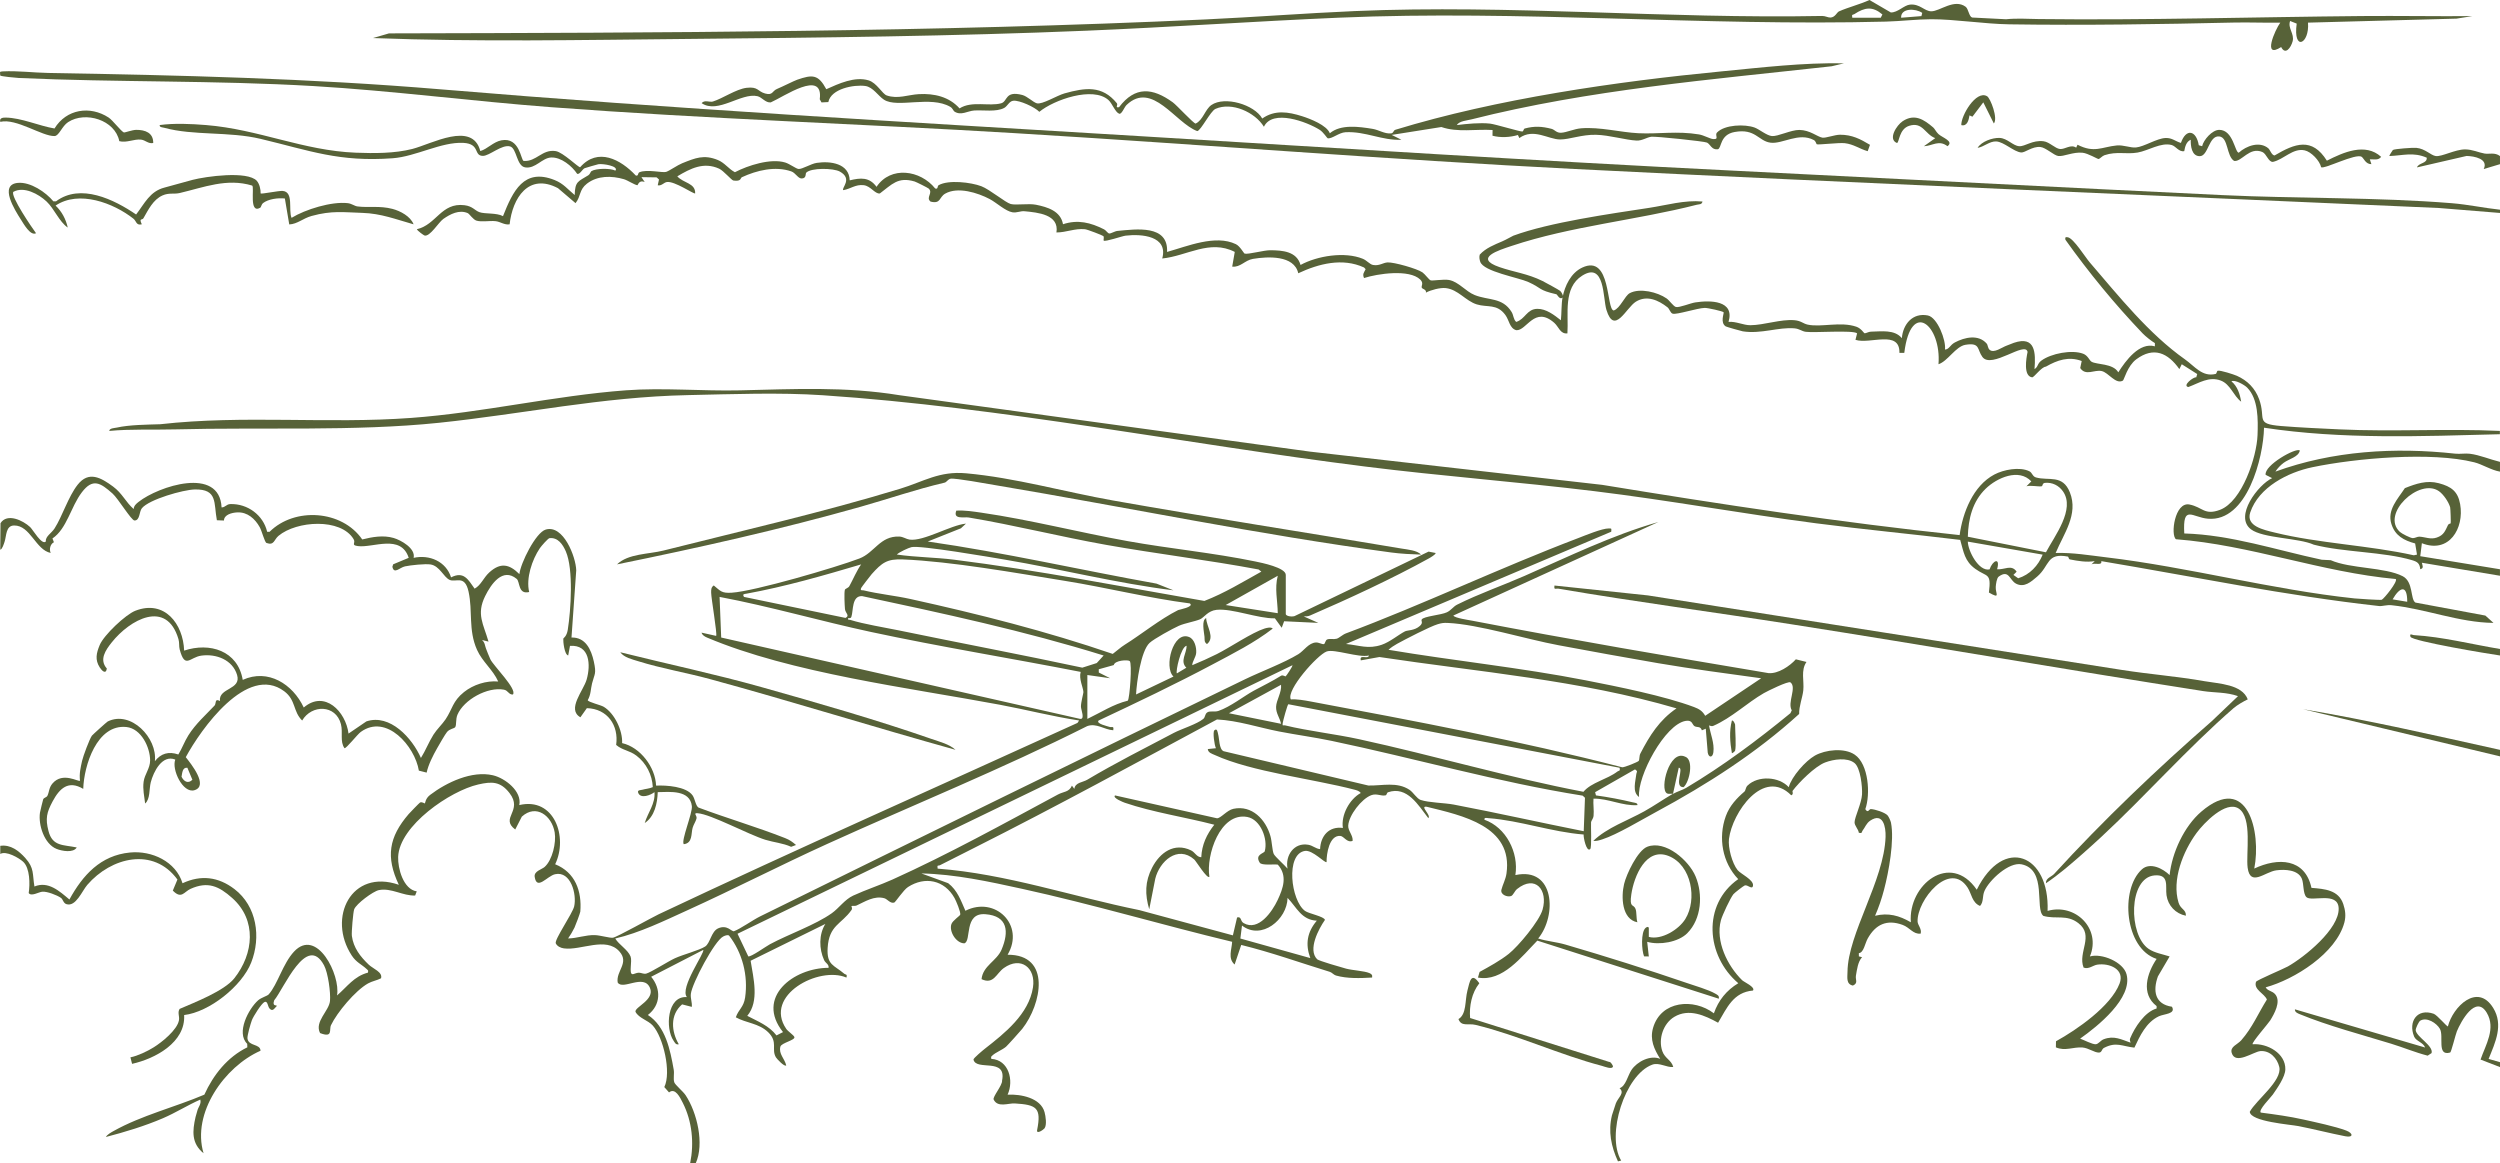 <svg xmlns="http://www.w3.org/2000/svg" fill="none" viewBox="0 0 1440 670" height="670" width="1440">
<path fill="#576238" d="M1440 250.113C1394.81 251.304 1348.88 253.171 1304.08 246.361C1303.74 263.639 1294.29 300.644 1271.84 298.787C1262.64 298.027 1257.18 290.26 1258.14 307.276C1285.07 308.045 1311.1 316.825 1337.3 322.406L1342.5 322.669C1353.77 327.631 1373.77 326.637 1383.96 331.899C1390.22 335.135 1388.28 345.228 1391.27 347.076L1431.57 354.571L1436.25 358.792C1416.4 358.576 1397.38 350.725 1377.53 348.605C1374.7 348.305 1372.25 349.29 1370.31 349.074C1316.63 343.136 1263.01 332.03 1210.34 323.213C1210.89 326.018 1206.88 324.01 1204.71 325.061L1206.57 323.203C1201.72 323.982 1197.07 323.157 1192.23 322.219C1191.47 322.068 1191.55 320.69 1191.12 320.605C1178.68 318.194 1180.76 325.849 1173.38 332.143C1169.84 335.163 1165.97 338.662 1161.24 336.186C1157.37 334.159 1157.27 327.818 1151.28 332.105C1150.08 332.959 1149.66 336.486 1149.55 338.005C1149.28 341.804 1152.61 345.303 1145.61 341.307C1147.06 329.666 1144.65 332.602 1137.84 327.715C1131.54 323.194 1131.1 317.988 1129.08 310.981C1101.43 307.623 1073.66 305.015 1046.07 301.423C1003.49 295.888 960.999 288.112 918.319 282.906C874.401 277.55 830.174 274.239 786.265 268.723C683.271 255.788 577.05 234.551 473.943 227.657C448.889 225.978 421.789 227.038 396.247 227.582C346.345 228.642 301.639 238.435 252.759 243.538C204.591 248.565 150.018 246.023 100.94 247.327C88.174 247.665 75.408 247.046 62.941 248.218C62.998 246.596 65.99 246.577 67.2 246.305C74.573 244.644 84.778 244.607 92.348 244.354C140.412 238.951 188.823 244.26 236.822 240.724C278.245 237.675 319.198 227.892 360.565 224.815C381.886 223.23 404.605 225.35 426.217 224.843C457.237 224.111 487.019 222.564 518.03 227.629L754.532 260.131L922.878 279.276C991.241 290.485 1059.72 300.916 1128.75 308.214C1130.49 295.251 1136.53 279.801 1148.72 273.338C1154.07 270.496 1163.24 268.733 1168.85 271.416C1170.66 272.279 1170.63 274.408 1172.72 275.008C1180.08 277.1 1188.06 273.085 1192.25 283.619C1197.3 296.301 1188.66 307.454 1184.06 318.513C1193.88 318.213 1203.54 319.864 1213.18 321.018C1260.61 326.665 1308.49 339.619 1356.14 344.684C1357.7 344.853 1371.15 345.763 1371.88 345.463C1373.13 344.947 1381.35 334.844 1379.96 333.512C1337.19 329.648 1296.27 313.889 1253.37 310.606C1250.11 308.27 1252.64 288.881 1261.16 290.598C1268.77 292.136 1269.75 297.023 1278.71 293.665C1291.46 288.891 1299.89 263.152 1300.34 250.62C1300.66 241.727 1300.85 229.833 1294.35 223.248C1292.85 221.729 1287.29 218.502 1285.3 219.646C1288.81 222.545 1290.21 227.038 1290.91 231.362C1286.44 228.023 1284.77 221.325 1279.17 219.205C1272.34 216.626 1266.61 220.688 1260.47 222.929C1256.8 222.198 1263.55 216.889 1265.03 217.367L1265.6 215.444L1256.7 209.807L1255.31 212.602C1248.78 203.381 1240.64 199.404 1230.46 206.993C1225.41 210.763 1223.44 218.858 1222.8 219.224C1218.64 221.616 1214.55 214.59 1210.56 213.727C1206.31 212.799 1201.41 216.748 1198.21 212.002L1199.06 207.94C1191.59 205.135 1185.01 207.424 1178.41 211.195C1175.88 211.289 1171.56 217.498 1170.49 217.348C1165.35 216.626 1167.09 206.486 1167.88 202.734C1166.72 196.158 1147.11 212.771 1141.86 205.595C1138.69 201.271 1140.75 197.171 1132.08 198.607C1126.47 199.535 1121.87 208.109 1116.57 209.797C1118.32 187.379 1100.69 172.164 1096.87 203.25H1094.07C1094.36 189.799 1077.08 198.475 1068.75 195.746L1069.69 192.012C1067.52 189.996 1044.95 191.797 1040.11 191.121C1037.74 190.793 1036.58 189.405 1033.67 189.133C1024.57 188.279 1014.4 192.519 1003.83 190.849C1002.83 190.69 994.458 188.279 994.027 188.007C990.641 185.859 993.164 180.372 992.807 179.874C992.367 179.255 983.662 177.314 981.926 177.351C977.715 177.445 965.699 181.394 963.466 180.681C962.069 180.231 961.665 177.951 960.493 177.023C955.174 172.849 948.552 169.866 942.248 173.777C936.676 177.239 929.876 193.344 925.298 178.477C923.235 171.77 924.51 150.468 911.322 158.797C900.234 165.795 903.583 181.028 902.833 192.022C898.724 192.547 897.833 188.232 895.291 185.981C883.819 175.878 879.335 190.69 873.36 190.193C869.486 189.105 869.355 184.508 867.066 181.394C862.207 174.809 856.776 177.229 850.641 175.334C844.15 173.327 839.911 166.733 832.753 165.945C829.555 165.588 824.18 167.014 821.347 168.543C821.713 166.78 819.34 166.461 818.993 165.814C818.383 164.707 820.315 163.225 818.073 161.039C811.742 154.886 793.432 157.643 785.674 160.148C784.671 157.747 785.618 157.146 786.603 155.045L785.674 154.06C773.255 148.366 759.654 151.856 747.797 157.4C745.443 146.856 730.125 147.719 721.692 149.117C717.04 149.895 714.479 154.116 709.751 153.572L711.224 145.102C696.797 137.72 683.674 147.466 669.445 148.892C672.99 135.9 657.569 134.634 648.32 135.741C646.304 135.985 636.502 139.436 635.704 138.574C635.498 138.348 636.07 136.594 635.535 135.994C635.16 135.572 626.315 132.157 624.917 132.026C619.101 131.463 614.177 133.893 608.511 133.902C610.171 123.49 597.78 122.43 590.182 121.68C587.706 121.436 585.792 122.693 583.185 122.29C579.226 121.67 573.908 116.69 570.099 114.673C563.158 111.005 551.714 107.394 544.435 111.53C540.833 113.575 542.024 117.599 536.021 116.127C533.048 113.754 537.644 111.202 534.933 108.623C534.473 108.191 527.71 104.796 526.81 104.533C517.148 101.681 513.706 106.278 506.764 111.455C503.875 111.727 501.53 107.112 497.459 106.662C492.732 106.137 490.068 108.763 485.725 109.532C484.515 108.266 491.334 103.07 483.764 98.839C480.031 96.757 467.124 96.579 464.357 99.486C463.869 100.002 464.638 102.844 461.646 102.798C459.629 102.76 458.212 99.561 455.764 98.717C446.506 95.519 435.897 98.117 427.352 102.066C426.311 102.544 427.192 104.645 422.437 103.989C421.367 103.839 416.808 98.333 414.21 97.151C405.336 93.117 397.748 97.019 390.122 101.569C393.602 105.527 400.665 105.386 400.412 111.399C399.793 112.037 388.508 104.12 384.081 104.852C382.327 105.143 381.004 107.234 378.856 106.718L379.579 103.407L378.247 102.169L369.476 102.038L371.343 104.833C368.022 103.426 367.431 106.718 367.178 106.69C365.536 106.54 361.54 103.848 359.383 103.22C352.301 101.165 344.197 101.053 338.081 105.78C333.475 109.345 334.704 113.022 331.505 117.008L321.393 108.388C304.387 99.439 295.185 114.157 293.544 129.203C290.636 129.728 288.178 127.693 285.505 127.402C282.072 127.027 277.56 127.974 274.539 127.12C272.466 126.539 270.45 123.181 269.361 122.73C264.446 120.657 259.39 123.293 255.357 126.107C252.646 128.002 247.646 136.519 244.523 135.656C244.073 135.534 240.433 132.955 240.114 132.026C251.361 129.465 254.137 116.549 267.514 118.2C272.297 118.791 273.404 121.22 276.153 122.205C279.361 123.359 285.936 122.477 289.726 124.494C295.42 110.161 301.704 96.569 319.499 103.726C324.611 105.78 326.956 108.998 331.027 112.337C331.214 104.308 333.109 104.57 338.897 100.94C339.882 100.321 340.144 98.895 340.688 98.558C343.305 96.954 351.476 96.804 354.468 98.276C356.569 95.706 347.348 94.158 344.694 94.581C344.215 94.656 337.096 96.71 336.721 96.897C335.342 97.582 334.019 100.546 332.462 100.152C329.47 95.641 323.232 90.463 317.454 90.716C312.163 90.95 308.383 97.376 302.483 96.41C297.446 95.594 297.718 85.407 293.797 84.337C289.05 83.043 281.912 89.834 278.132 89.787C272.616 89.731 276.753 82.79 266.838 82.293C254.109 81.664 239.579 90.172 226.166 91.157C195.23 93.417 178.618 86.795 150.102 79.985C131.886 75.632 111.418 78.231 94.6 73.606C93.633 73.344 91.757 73.372 91.982 72.031C100.35 70.886 110.142 71.336 118.688 72.031C149.051 74.488 174.622 86.767 204.873 87.949C215.425 88.361 227.254 88.408 237.469 85.801C248.528 82.987 272.176 69.535 276.65 87.011C280.711 85.847 284.163 81.711 288.797 80.829C299.425 78.812 299.978 92.273 301.62 92.686C308.974 93.286 312.238 85.772 320.127 87.039C324.282 87.705 333.165 96.503 334.16 96.325C344.29 84.75 357.516 91.813 366.174 101.062C367.816 101.681 367.281 99.674 368.275 99.233C372.647 97.32 381.717 99.702 383.734 98.999C385.751 98.295 390.225 95.124 392.889 94.055C400.449 91.016 405.43 88.859 413.488 92.17C417.474 93.802 419.679 97.32 423.309 99.195C430.822 95.265 443.927 91.063 452.284 93.605C454.892 94.402 458.531 97.198 459.948 97.329C462.04 97.535 467.096 94.308 470.454 93.811C478.399 92.639 489.148 94.13 489.43 103.886C495.724 102.366 500.705 101.916 504.888 107.61C513.021 95.425 530.158 97.92 538.657 108.548C540.495 109.223 539.801 107.159 540.655 106.672C546.283 103.435 559.321 105.011 565.25 107.262C570.08 109.101 579.179 116.727 582.19 117.515C585.201 118.303 592.508 117.084 596.701 117.928C603.389 119.278 610.94 121.548 612.291 129.156C620.865 126.332 628.191 128.199 635.995 132.129C637.064 132.664 638.04 134.399 638.931 134.493C639.878 134.596 642.083 133.152 643.715 133.002C654.399 132.007 673.028 129.278 672.231 145.111C683.871 141.866 700.08 134.962 711.852 140.637C714.348 141.838 716.392 145.974 716.955 146.096C719.244 146.584 727.968 144.108 731.71 144.136C738.727 144.192 746.887 144.764 749.11 152.616C758.763 147.335 774.606 144.802 784.99 149.061C787.307 150.008 788.976 152.269 790.843 152.616C794.473 153.291 796.612 151.293 799.247 151.152C802.896 150.955 816.226 154.726 819.34 156.893C820.841 157.944 823.045 161.105 824.039 161.471C825.109 161.864 831.543 160.692 834.648 161.274C840.192 162.305 844.197 167.849 849.413 169.941C857.395 173.139 865.406 171.188 870.649 179.64C871.888 181.628 871.644 183.861 873.323 185.427C878.547 183.842 879.41 178.008 885.461 177.895C890.563 177.801 895.31 181.497 899.071 184.48C899.503 180.625 899.315 174.978 900.019 171.357C898.433 172.98 896.895 169.603 896.548 169.519C885.826 167.07 888.35 166.048 880.339 162.446C874.43 159.791 854.534 156.461 852.621 150.786C852.17 149.436 851.936 148.076 852.33 146.678C855.829 142.86 860.669 141.003 865.321 139.005C867.507 138.067 871.212 135.928 871.672 135.759C892.721 128.03 927.456 123.171 950.062 119.701C960.202 118.143 970.239 115.142 980.641 116.07C980.275 117.956 978.662 117.599 977.358 117.937C942.558 126.848 904.896 130.244 870.762 141.631C863.192 144.155 848.606 148.629 863.642 153.835C872.244 156.809 879.758 157.559 888.453 161.836C889.897 162.549 898.096 167.033 898.659 167.558C899.568 168.421 900.741 170.616 900.019 171.357C901.323 164.66 904.812 157.193 911.369 154.126C928.216 146.228 925.036 178.514 929.538 178.833C933.225 177.586 935.87 170.391 938.731 168.853C944.537 165.748 954.743 168.271 959.949 171.892C961.609 173.046 963.916 176.498 965.352 176.835C967.275 177.295 973.616 174.631 976.467 174.19C985.097 172.858 999.355 172.952 995.631 185.409C999.871 185.005 1004.16 187.35 1008.25 187.322C1016.1 187.266 1025.81 183.739 1033.65 184.443C1037.45 184.78 1038.56 186.412 1041.27 186.994C1049.04 188.664 1060.14 185.052 1069.27 188.195C1072.06 189.151 1073.67 191.984 1073.98 191.984C1074.91 192.003 1076.32 191.056 1077.65 191.037C1083.64 190.943 1091.24 189.658 1095.46 194.789C1096.13 186.703 1101.68 179.978 1110.43 181.704C1115.93 182.792 1121.02 195.99 1120.3 201.355C1122.77 201.205 1123.13 198.775 1126.02 197.237C1131.62 194.264 1139.59 192.416 1144.35 197.931C1145.04 198.719 1144.92 200.473 1145.99 201.458C1148.44 203.709 1153.24 199.976 1155.84 199.076C1157.65 198.447 1158.81 197.856 1160.01 197.453C1172.36 193.269 1172.63 203.184 1171.87 212.602C1174.08 211.289 1173.37 209.525 1175.85 207.696C1181.45 203.578 1193.43 201.28 1199.92 203.756C1202.67 204.807 1203.46 207.602 1204.71 208.343C1207.72 210.144 1217.06 209.197 1220.14 214.459C1224.42 207.734 1232.26 196.965 1241.21 199.479V197.622C1239.33 196.543 1235.78 193.729 1234.15 192.022C1218.05 175.156 1203.16 157.024 1189.67 138.086C1189.43 136.697 1189.67 136.425 1191.08 136.679C1194.4 137.279 1201.08 148.123 1203.74 151.199C1220.56 170.738 1237.7 192.275 1258.54 206.993C1264.19 210.979 1268.47 217.273 1276.19 215.388C1276.9 215.21 1276.79 213.69 1277.46 213.53C1278.9 213.183 1286.62 215.65 1288.43 216.457C1294.54 219.177 1298.95 223.652 1301.24 229.899C1305.41 241.277 1298.67 244.138 1313.86 245.386C1324.62 246.267 1336.72 246.802 1347.57 247.318C1378.4 248.781 1409.07 246.774 1439.93 248.209V250.085L1440 250.113ZM1170.03 277.269C1162.83 269.568 1150.22 275.224 1143.76 281.49C1136.17 288.853 1133.72 298.881 1133.47 309.152L1178.47 318.119C1183.36 308.805 1195.54 293.318 1188.24 282.981C1185.88 279.642 1182.14 277.747 1177.96 278.122C1176.23 278.282 1176.74 279.951 1175.96 280.102C1174.19 280.43 1169.5 279.389 1167.23 280.102L1170.04 277.278L1170.03 277.269ZM1176.58 319.47L1133.46 311.966C1133.55 317.285 1139.74 329.31 1145.99 327.969C1147.73 322.763 1152.32 320.699 1150.34 327.884C1154.58 328.306 1158.63 324.873 1161.58 329.301L1159.72 331.158L1162.47 333.09C1169.15 331.027 1174.04 325.792 1176.58 319.461V319.47ZM1386.56 346.626C1386.62 336.542 1382.28 338.015 1378.14 345.228L1386.56 346.626Z"></path>
<path fill="#576238" d="M1440 120.789V122.665L1404.89 119.814C1238.75 112.422 1073.09 105.706 907.089 97.348C799.779 91.945 692.151 83.203 584.645 76.703C495.712 71.328 406.591 68.467 317.451 61.741C271.751 58.289 226.201 52.277 180.566 49.575C123.957 46.236 67.319 47.483 10.869 44.922C9.659 44.866 0.232 44.013 0.12 43.469C0.138 41.621 -0.631 41.227 1.508 41.123C10.316 40.673 19.096 41.865 27.744 42.015C103.123 43.309 178.334 45.129 253.684 51.442C387.746 62.679 522.267 70.305 656.779 78.428C770.616 85.304 884.792 92.649 998.996 98.324C1092.75 102.976 1186.33 107.91 1280.21 112.385C1323.79 114.458 1368.95 113.529 1412.32 117.047C1421.54 117.797 1430.78 119.804 1439.98 120.789H1440Z"></path>
<path fill="#576238" d="M1439.99 331.635L1394.99 324.14C1395.31 325.735 1396.34 327.301 1394.07 327.883C1393.72 324.487 1392.46 323.596 1389.42 322.686C1372.86 317.734 1350.01 318.203 1332.74 313.738C1324.05 309.789 1303.55 310.126 1296.59 304.911C1286.65 297.463 1300.76 279.106 1308.75 275.401L1305.01 273.525C1304.04 267.972 1322.62 257.597 1324.69 259.483C1324.05 263.207 1318.53 264.267 1315.39 266.584C1313.67 267.859 1311.76 269.82 1310.63 271.649C1343.6 259.633 1379.47 257.504 1414.17 261.303C1416.95 261.612 1419.93 261.021 1422.64 261.359C1428.3 262.062 1434.39 264.689 1439.99 266.039V271.658C1434.91 270.814 1429.91 267.475 1425.21 266.293C1400.59 260.074 1357.03 263.891 1331.98 269.107C1317.85 272.052 1301.06 280.569 1296.15 295.137C1293.48 303.063 1303.92 305.202 1310.21 306.749C1335.7 313.025 1364.54 314.085 1390.37 319.854L1392.19 319.45L1391.12 313.025C1384.64 311.289 1379.59 308.597 1377.45 301.844C1374.87 293.683 1381.14 287.398 1385.2 281.17C1391.7 278.571 1397.85 276.498 1404.74 278.328C1411.97 280.25 1415.73 283.036 1417.04 290.381C1419.52 304.376 1410.64 319.094 1395 312.884L1394.07 320.369L1439.98 327.892V331.644L1439.99 331.635ZM1411.59 301.45C1411.76 301.028 1411.47 292.848 1411.29 292.201C1410.43 289.152 1407.44 284.744 1404.83 282.924C1393.58 275.035 1371.19 296.047 1382.31 306.365C1383.4 307.369 1388.39 309.939 1389.79 309.967C1391.01 309.995 1392.43 309.038 1393.63 309.113C1397.1 309.338 1399.94 310.839 1403.49 309.667C1407.82 308.241 1408.5 305.502 1410.07 302.36C1410.41 301.665 1411.53 301.6 1411.6 301.45H1411.59Z"></path>
<path fill="#576238" d="M1439.99 614.645L1428.79 610.311C1431.73 601.832 1437.75 592.395 1432.38 583.362C1425.97 572.584 1417.39 588.615 1415.16 594.037C1414.35 596.025 1411.92 606.081 1411.3 606.259C1403.37 608.539 1407.83 596.841 1405.36 592.564C1403.48 589.319 1397.84 585.623 1394.05 587.921C1393.21 588.427 1391.35 592.32 1391.45 593.408C1391.8 597.235 1401.79 602.319 1400.59 606.578L1398.34 608.06C1391.19 606.222 1384.3 603.323 1377.27 601.166C1360.62 596.063 1340.73 590.791 1324.69 584.178C1323.44 583.662 1321.76 583.043 1321.87 581.374L1396.87 603.379C1395.82 600.425 1391.64 599.759 1390.54 597.067C1386.98 588.399 1392.31 580.586 1401.81 583.934C1403.79 584.638 1409.54 591.532 1409.99 591.204C1412.86 579.854 1427.04 565.887 1436.09 580.586C1442.13 590.397 1437.28 600.425 1433.44 609.936L1440 611.822V614.636L1439.99 614.645Z"></path>
<path fill="#576238" d="M1440 431.911V435.663L1326.57 408.498C1364.68 414.886 1402.29 423.572 1440 431.92V431.911Z"></path>
<path fill="#576238" d="M1439.99 89.871V94.561L1430.62 97.366C1433.45 91.513 1425.23 89.928 1420.74 89.834L1392.18 96.428C1393.14 93.67 1398.1 94.28 1397.8 90.828C1389.99 87.433 1384.12 89.618 1376.24 89.871C1376.08 89.749 1378.14 86.513 1378.3 86.391C1379.16 85.744 1389.94 84.975 1391.76 85.153C1397.07 85.669 1400.06 89.477 1403.02 89.89C1406.4 90.359 1414.22 86.063 1419.83 86.054C1424.15 86.054 1427.54 87.826 1431.1 88.445C1433.69 88.896 1437.04 87.62 1439.98 89.881L1439.99 89.871Z"></path>
<path fill="#576238" d="M1439.99 373.81V377.562C1433.93 376.718 1389.19 369.298 1388.43 366.775C1387.74 364.495 1389.47 365.771 1390.32 365.818C1407.16 366.831 1423.44 371.08 1439.99 373.81Z"></path>
<path fill="#576238" d="M963.791 457.209C965.911 455.98 969.119 455.07 971.192 453.832C992.429 441.197 1012.21 426.414 1031.3 410.777L1032.05 409.145C1029.38 404.605 1035.09 396.012 1031.31 393.048C1030.11 392.11 1018.06 398.057 1015.96 399.258C1006.3 404.83 997.428 413.488 986.904 418.075C985.966 418.487 985.29 418.103 984.418 417.849C985.215 422.98 987.598 428.008 986.904 433.317C986.491 436.507 984.249 436.591 983.658 433.524L982.523 419.726L980.281 420.673C979.456 418.065 977.514 419.191 976.013 418.253C974.635 417.39 974.907 414.613 971.042 415.214C959.054 417.071 942.948 447.125 944.093 459.075C939.928 456.149 942.151 449.77 942.536 445.765C942.648 444.62 943.689 444.433 941.757 443.167L918.794 456.289L919.263 458.147C926.12 459.085 933.868 460.529 940.556 462.161C941.494 462.387 943.38 462.433 943.155 463.756C934.553 464.328 926.439 459.891 917.847 460.013C917.584 463.221 918.213 466.767 917.894 469.909C917.725 471.607 916.524 472.724 916.449 473.605C916.262 475.735 916.956 488.173 915.962 489.064C913.738 491.062 911.956 481.982 912.181 480.678C893.702 479.243 875.796 472.658 857.364 471.26C856.351 471.185 854.794 470.688 855.047 472.179C867.466 476.569 874.895 491.015 872.86 504.044C895.588 499.119 896.845 527.438 885.983 540.589C891.104 542.174 896.573 542.578 901.713 544.079C924.404 550.71 949.139 558.486 971.492 566.159C975.873 567.66 984.277 570.146 987.879 572.266C989.164 573.026 990.403 573.401 990.027 575.258L885.504 541.799C876.612 550.86 865.487 565.709 851.295 563.083L852.251 559.828C857.767 556.798 864.127 553.318 869.033 549.425C874.539 545.063 886.62 530.627 888.525 523.939C891.733 512.674 884.407 503.659 873.845 512.064C872.4 513.218 871.593 515.732 870.355 516.135C868.151 516.867 864.127 515.309 864.812 512.486C865.496 509.663 867.26 506.558 867.738 503.134C871.64 475.725 842.102 469.722 821.747 464.685C817.535 464.113 824.561 469.6 822.704 471.241C817.001 463.925 810.575 452.556 799.525 456.336C798.756 456.599 798.766 457.978 798.137 458.109C795.333 458.71 793.1 456.843 789.873 458.025C784.245 460.098 776.901 469.628 776.572 475.603C776.413 478.567 779.471 481.25 779.105 484.355C775.831 485.612 774.161 481.672 772.042 481.494C765.626 480.95 764.04 491.887 764.106 496.54C763.318 497.44 756.067 489.467 751.668 490.124C740.365 491.822 743.516 518.686 751.677 524.68C753.872 526.294 762.736 527.86 763.159 529.868C759.557 535.055 753.141 547.033 758.694 552.549C759.575 553.431 772.867 557.267 775.334 557.933C779.049 558.927 785.793 559.228 788.72 560.475C790.023 561.029 790.614 561.573 790.333 563.064C783.72 563.458 775.916 563.758 769.481 561.891C768.215 561.526 767.211 560.156 765.973 559.781C748.995 554.566 732.232 548.534 714.944 544.285L711.146 555.56C707.103 552.033 709.504 546.883 709.71 542.475C669.329 532.775 629.369 520.872 588.809 511.98C569.711 507.796 550.182 503.528 530.69 503.097L546.148 508.715C551.476 512.786 553.465 518.696 556.072 524.596C573.219 515.938 590.507 532.841 580.376 549.932C605.703 549.782 599.99 578.429 588.809 592.621C587.787 593.925 580.255 602.245 579.467 602.92C577.319 604.749 573.435 606.203 571.606 607.967C570.837 608.717 570.743 608.595 570.996 609.918C581.024 610.443 584.129 622.356 580.376 630.526C587.937 630.151 599.428 632.337 601.669 640.619C602.298 642.927 603.077 647.964 601.641 649.924C601.116 650.637 596.829 653.705 597.392 650.844C599.944 637.974 596.979 636.361 584.541 635.582C580.761 635.348 574.692 638.171 572.347 633.34C571.615 631.821 577.459 625.133 577.197 622.422C579.926 608.849 562.263 617.141 560.725 610.312C560.566 609.608 566.269 604.853 567.394 603.98C578.594 595.229 592.627 584.16 595 568.711C596.717 557.52 588.031 550.56 578.182 557.605C573.829 560.719 572.319 567.304 565.368 563.993C566.156 556.235 574.12 553.562 576.915 546.958C581.23 536.743 580.63 527.56 567.582 526.584C554.947 525.637 559.787 542.09 555.444 543.366C550.66 543.3 546.495 536.377 548.043 532.203C548.765 530.271 552.921 527.466 553.09 526.875C553.502 525.449 550.698 518.874 549.797 517.261C543.991 506.886 532.8 504.616 523.017 510.92C520.353 512.636 515.775 519.681 515.072 519.887C512.783 520.572 511.16 517.88 509.369 517.383C503.553 515.779 498.262 519.315 493.357 521.585C492.456 521.998 490.89 521.622 490.411 521.904C490.308 521.96 491.19 523.151 490.449 524.193C484.596 532.456 477.542 532.832 476.726 545.955C476.097 556.038 480.431 555.822 486.368 560.935C487.034 561.507 488.141 560.897 487.55 563.083C471.707 556.273 439.721 573.317 452.862 592.612C453.847 594.065 457.112 596.167 457.553 597.302C458.256 599.121 450.114 600.65 449.504 602.855C448.379 607.029 451.934 609.702 452.872 613.679C451.877 614.702 447.422 609.862 446.925 609.017C444.139 604.28 448.294 600.219 442.469 594.563C437.104 589.347 429.759 589.31 423.831 585.97C425.416 581.308 428.352 580.277 429.187 574.555C431.025 561.948 427.611 548.75 419.91 538.863C418.944 538.31 417.471 538.976 416.552 539.426C411.58 541.902 398.598 566.478 397.932 572.444C397.632 575.155 398.739 577.294 398.486 579.958L392.895 578.522C385.813 584.573 386.695 594.197 390.991 601.504C389.18 601.889 388.777 600.613 387.942 599.403C383.158 592.461 384.162 573.476 395.672 574.33C391.244 569.152 406.299 548.431 405.042 547.165L375.073 562.614C380.898 569.677 380.626 578.888 373.178 584.629C383.412 591.261 386.038 604.712 388.064 616.146C388.477 618.482 387.727 621.146 388.364 623.35C388.796 624.842 393.401 628.556 394.921 630.854C401.506 640.788 405.783 658.854 400.765 669.979L397.548 669.923C399.874 658.376 398.673 645.891 393.308 635.273C391.704 632.102 388.946 626.324 385.363 629.232L382.642 626.155C386.798 617.666 382.08 597.499 376.001 590.726C373.197 587.603 368.047 586.552 366.04 582.819C365.364 580.089 377.352 575.924 374.36 568.983C370.777 560.672 358.704 570.606 355.787 565.916C354.708 559.274 362.625 554.678 356.8 548.065C349.052 539.276 334.569 547.624 324.832 546.273C323.013 546.02 320.977 545.129 320.133 543.384C319.167 541.386 329.776 526.2 330.723 522.082C332.318 515.141 328.781 501.549 319.739 503.547C315.18 504.55 309.196 513.18 307.976 505.048C307.488 501.811 312.075 500.78 313.651 499.401C318.191 495.433 320.48 485.274 319.495 479.44C317.872 469.891 308.83 462.912 300.575 470.378L296.776 477.789C287.781 471.063 301.504 467.133 293.446 456.758C288.203 450.005 283.25 450.08 275.474 451.853C259.349 455.52 230.008 475.538 229.333 493.604C229.089 500.104 232.288 512.252 240.045 513.433L239.126 515.807C232.147 516.144 225.365 511.257 218.227 512.702C214.897 513.377 205.207 520.581 204.006 523.77C203.415 525.337 202.402 537.006 202.674 539.098C203.575 545.936 207.58 551.048 212.364 555.616C214.859 557.999 220.6 559.959 219.465 563.505C217.12 564.724 214.334 565.137 211.998 566.45C204.569 570.643 194.185 583.147 190.668 590.473C189.42 593.071 192.009 598.014 184.346 595.041C181.016 588.494 189.533 582.34 190.077 576.543C190.518 571.788 188.97 560.372 186.644 556.019C176.635 537.344 163.456 569.602 157.959 576.14C156.524 580.089 159.741 578.673 159.422 579.47C158.006 580.802 157.115 582.969 155.22 580.868C154.207 579.751 154.226 576.374 152.415 577.134C150.605 577.894 145.887 585.511 145.09 587.621C144.377 589.507 142.322 596.542 142.538 598.165C143.157 602.798 149.92 601.072 150.061 605.228C129.34 614.327 110.317 641.173 117.249 664.276C110.186 658.545 110.805 651.463 112.634 643.405C112.719 643.03 113.31 641.238 113.694 639.672C114.182 637.664 116.077 635.92 115.383 633.359C108.057 636.576 101.19 640.966 93.817 644.118C83.377 648.592 71.999 652.044 61.024 654.896C61.578 653.564 64.232 652.138 65.508 651.425C81.454 642.495 100.881 637.674 117.709 630.517C122.887 619.12 130.972 608.867 142.463 603.258L142.397 601.241C135.841 594.872 143.214 581.046 148.663 576.196C150.53 574.545 153.916 573.739 154.807 572.726C159.929 566.91 162.949 555.006 169.347 548.14C182.507 534.004 196.258 561.732 194.129 573.373C200.029 568.336 203.894 562.351 211.923 560.241C212.186 558.946 212.12 559.049 211.323 558.299C208.237 555.391 205.245 554.415 202.609 550.382C188.342 528.611 202.393 500.17 229.727 509.644C222.12 493.576 223.958 482.207 235.383 468.915C236.077 468.099 241.518 462.508 241.921 462.274C243.009 461.646 244.613 462.902 244.716 462.79C244.998 462.48 244.97 459.966 247.793 457.828C257.258 450.643 271.834 443.739 283.935 446.562C290.951 448.204 300.772 455.811 299.112 463.719C319.261 458.972 327.328 482.16 319.777 497.815C331.324 502.468 335.226 513.265 334.259 525.102C334.194 525.872 331.492 533.113 330.911 534.295C329.841 536.499 328.594 538.544 327.224 540.552C332.524 540.467 337.299 538.45 342.692 538.629C345.806 538.732 351.2 540.364 353.02 540.129C355.309 539.839 375.091 528.657 379.378 526.631C459.372 488.829 540.182 453.11 620.636 416.396L621.565 414.998C606.181 412.681 591.089 408.76 575.808 405.909C523.777 396.191 455.658 387.711 407.303 367.262C405.98 366.709 404.498 365.874 404.086 364.401L412.509 366.268C413.212 365.236 409.657 344.637 409.629 341.429C409.61 339.769 409.554 338.277 411.13 337.218C415.098 340.491 415.633 341.758 421.458 341.401C434.543 340.594 481.416 326.871 494.979 321.712C503.778 318.363 506.845 308.646 517.961 309.058C520.278 309.143 521.976 310.531 523.861 310.803C531.947 311.975 547.583 302.445 556.41 301.601L553.484 304.302L534.395 311.91C578.622 318.26 622.221 328.288 666.149 336.167L675.932 340.032C643.261 335.998 611.256 327.809 578.801 322.35C570.452 320.943 529.742 313.927 524.996 315.155C523.204 315.615 518.008 317.96 516.573 319.414C527.538 321.009 538.738 321.009 549.694 322.397C598.021 328.494 645.859 337.837 693.717 346.138C705.349 341.654 715.807 335.21 726.529 329.263L724.972 328.025C695.79 322.556 666.252 319.02 637.089 313.833C610.684 309.133 584.401 302.502 557.986 298.083C555.294 297.633 548.765 299.378 550.848 294.116C555.791 293.844 560.659 294.632 565.509 295.335C593.227 299.359 621.677 306.676 649.461 311.675C673.822 316.065 698.801 318.392 723.04 323.401C726.67 324.151 740.609 326.956 740.609 331.139V353.633C740.609 355.087 744.961 355.537 746.246 354.59L822.863 317.726L826.85 318.504C827.385 319.161 823.689 321.281 822.995 321.665C802.33 333.109 776.394 345.116 754.613 354.524C753.422 355.04 752.193 355.096 750.927 355.049L759.35 358.783L739.661 357.845L738.273 361.597L734.343 356.156C724.578 356.381 709.795 350.322 700.752 351.26C695.724 351.785 693.511 355.762 691.222 356.719C688.023 358.051 682.527 358.914 679.009 360.471C675.491 362.028 664.686 367.956 662.143 370.32C657.153 374.954 654.714 393.086 654.367 400.018L675.923 389.7C670.192 384.419 675.726 362.994 685.031 366.971C688.089 368.275 689.233 372.956 689.008 376.014C688.83 378.537 686.851 380.77 686.71 383.162C691.485 381.201 696.306 379.053 700.912 376.746C708.482 372.956 721.173 364.307 728.386 362.037C729.606 361.653 732.138 361.006 733.095 362.066C722.693 370.151 710.142 376.474 698.435 382.702C676.945 394.136 654.799 404.68 632.802 415.026C631.076 416.836 638.102 418.328 639.021 418.675C640.372 419.191 641.742 417.774 641.226 420.626C636.067 420.335 631.527 416.292 626.199 418.262C577.253 442.866 526.375 463.447 476.557 486.072C449.448 498.388 422.902 512.073 395.822 524.371C382.596 530.383 368.422 537.315 354.38 540.58C356.5 544.182 361.697 547.043 363.216 550.964C364.267 553.665 362.119 560.785 364.267 561.141C364.951 561.254 366.64 560.25 367.981 560.269C369.426 560.278 370.72 561.188 372.23 560.794C374.941 560.09 384.837 553.74 388.74 551.958C393.43 549.81 402.678 547.418 406.13 545.223C409.104 543.328 409.648 536.481 413.681 534.717C419 532.391 421.467 536.856 422.799 536.368C426.326 535.092 433.661 529.896 437.77 527.87C531.243 481.85 624.398 436.075 717.271 391.2C726.585 386.698 739.38 381.942 747.869 376.792C751.021 374.879 753.778 370.236 758.018 370.067C759.641 370.001 761.442 371.174 762.493 371.024C763.374 370.902 763.262 368.697 764.603 368.266C766.095 367.778 768.121 368.378 769.903 367.909C771.385 367.515 773.299 365.555 775.268 364.823C819.074 348.483 863.995 327.059 908.851 310.024C913.119 308.402 922.687 304.368 926.655 304.378C928.512 304.378 928.165 304.471 928.071 306.272L775.278 370.939C783.063 371.671 787.988 374.072 795.867 371.389C800.67 369.748 805.576 365.546 809.262 363.67C810.697 362.938 814.787 363.294 817.854 360.527C819.956 358.642 818.417 357.713 818.896 356.85C819.937 354.965 830.095 354.271 833.397 352.685C835.93 351.475 837.056 349.402 839.297 348.277C852.083 341.898 865.271 337.368 878.066 331.749C903.439 320.596 928.512 308.308 955.227 300.663L837.131 354.543C837.731 355.959 846.182 357.169 848.18 357.554C904.846 368.482 961.737 378.134 1018.68 387.72C1024.19 388.18 1030.84 383.724 1034.41 379.766L1040.54 381.286C1037.14 386.126 1039.27 392.232 1038.69 397.692C1038.26 401.753 1036.2 406.762 1036.31 411.246C1011.68 433.674 983.292 451.853 953.989 467.649C945.594 472.179 931.392 480.753 922.94 483.464C921.233 484.008 919.573 484.571 917.734 484.346C925.717 476.663 937.527 472.658 947.104 467.321C952.685 464.206 958.154 460.379 963.669 457.171C962.544 457.077 961.127 457.537 960.123 456.955C955.855 454.498 961.493 431.732 970.517 435.794C975.807 437.417 973.265 450.333 969.738 453.419C963.857 453.541 970.207 442.191 966.952 442.2L963.669 457.171L963.791 457.209ZM685.378 347.573C661.252 344.459 637.549 338.465 613.517 334.6C585.085 330.023 548.006 323.363 519.968 322.228C510.982 321.862 508.018 324.104 502.108 330.689C501.349 331.533 496.236 338.212 496.03 338.681C495.28 340.416 496.752 339.881 497.437 340.05C506.001 342.142 515.681 343.099 524.358 345.012C563.633 353.68 602.936 363.623 640.935 376.652C643.289 374.926 645.325 372.947 647.867 371.361C657.35 365.442 668.1 356.681 678.615 351.4C679.093 351.156 688.033 349.581 685.369 347.573H685.378ZM496.03 325.089C474.202 331.552 452.393 337.855 429.956 341.964C428.643 342.208 427.47 342.067 428.54 343.821L487.006 355.922C489.717 354.599 486.903 353.136 486.697 350.8C486.49 348.464 486.171 341.589 486.631 339.797C486.847 338.962 488.563 338.831 489.258 337.565C491.509 333.447 493.319 328.982 496.021 325.08L496.03 325.089ZM735.994 331.646L706.005 348.502L735.994 353.201C735.909 345.772 734.08 339.094 735.994 331.646ZM635.701 377.571C590.057 363.369 543.212 353.333 496.527 343.352C490.514 343.193 491.621 351.616 490.383 355.349C490.102 356.194 489.22 356.109 488.535 356.015C488.282 357.357 488.892 356.785 489.792 357.066C497.803 359.561 509.04 361.306 517.548 363.069C552.799 370.367 588.2 377.027 623.422 384.569L631.724 381.923L635.691 377.571H635.701ZM622.484 387.017C582.271 379.147 541.702 372.609 501.621 363.998C472.458 357.732 443.782 349.346 414.479 343.821L415.407 367.215L622.137 414.079C625.111 414.454 622.662 408.863 622.625 407.034C622.578 404.68 624.088 399.192 624.051 398.648C623.882 395.853 621.321 391.032 622.475 387.017H622.484ZM1014.42 390.685C994.736 387.964 974.785 385.357 955.133 382.008C936.11 378.762 916.928 375.217 897.952 371.699C878.976 368.181 851.52 359.599 833.932 358.811C831.521 358.698 830.405 358.867 828.135 359.542C823.623 360.893 809.497 368.21 804.741 370.827C802.987 371.793 801.261 372.937 799.76 374.279C837.393 380.61 875.889 384.531 913.373 391.866C931.589 395.431 958.829 400.89 975.798 407.269C978.724 408.366 980.638 409.557 982.195 412.306L1014.43 390.685H1014.42ZM677.893 387.861L683.333 384.606C679.497 380.854 683.53 376.305 683.502 371.943C680.135 372.524 677.049 386.961 677.893 387.87V387.861ZM788.494 377.571C782.594 378.987 768.59 373.669 764.181 375.245C758.825 377.158 740.618 397.645 743.516 402.869C746.818 402.579 751.49 403.404 754.97 404.061C815.087 415.317 875.195 426.629 934.412 441.966C935.707 442.041 943.483 438.889 943.905 438.27C944.44 437.492 944.13 435.437 944.834 434.068C950.237 423.609 955.818 414.745 965.667 408.019C910.08 391.698 851.698 387.064 794.535 378.443L783.823 380.376C782.838 376.558 788.072 380.066 788.504 377.58L788.494 377.571ZM649.602 403.592C650.718 402.41 652.21 382.017 650.709 380.77C649.658 379.907 642.154 380.291 641.516 383.087L632.887 385.497L632.905 387.373L639.443 390.666L626.321 388.808V414.097C634.087 410.392 641.216 405.655 649.602 403.592ZM744.436 383.18L424.816 537.841L431.007 550.87C432.592 551.32 441.1 545.167 443.51 543.872C454.42 538.028 469.531 532.794 479.099 526.031C483.254 523.095 486.509 518.142 491.434 515.863C498.6 512.552 506.995 509.803 514.077 506.605C546.336 492.028 577.675 474.693 609.399 457.621C612.588 455.905 615.834 456.336 617.428 452.528L618.816 454.395C619.304 450.652 623.647 450.68 626.227 449.142C642.389 439.527 659.442 430.935 676.12 422.146C680.425 419.876 689.524 417.09 693.098 414.088C694.308 413.075 693.924 411.424 695.312 410.392C696.841 409.248 699.514 410.27 701.793 409.501C708.725 407.147 716.52 400.909 722.148 397.86C727.692 394.859 732.992 392.317 737.888 389.231C738.92 388.583 740.196 389.756 740.552 389.559C740.881 389.381 744.83 383.556 744.436 383.171V383.18ZM737.879 394.437L707.891 410.824L737.879 416.911C737.213 413.45 734.896 410.946 735.027 407.109C735.159 403.273 738.339 398.77 737.879 394.437ZM932.855 442.219L742.119 405.646C741.556 405.655 738.967 415.429 738.836 416.471C738.564 418.534 739.08 417.549 740.224 417.821C753.647 421.095 768.956 422.755 782.894 425.794C826.015 435.193 868.836 447.819 912.059 456.074C916.618 450.614 925.698 448.973 931.692 444.358C932.48 443.748 933.399 444.358 932.865 442.21L932.855 442.219ZM912.228 478.764L912.941 459.516L911.628 458.297C862.823 450.558 815.275 436.854 766.967 426.733C756.986 424.641 746.762 423.29 736.744 421.339C724.803 419.003 713.19 415.045 700.996 414.407C654.649 439.302 608.47 464.563 561.447 488.229C555.003 491.474 547.743 495.142 541.421 498.359C540.426 498.866 539.638 497.891 540.079 500.329C579.598 503.331 617.635 516.398 656.318 524.239L710.142 538.769L712.562 528.451C715.254 527.757 714.25 530.505 716.333 531.706C724.869 536.631 732.795 525.046 735.881 518.499C739.108 511.651 741.725 504.391 736.022 498.031C733.695 497.647 726.726 498.66 725.61 496.906C722.58 492.131 728.133 491.615 728.499 490.302C730.441 483.351 726.116 471.992 718.434 470.575C702.778 467.686 694.571 492.694 696.616 505.019C695.321 506.502 688.971 496.014 687.864 495.039C678.277 486.653 667.884 496.165 665.427 506.164L661.956 523.752C659.442 515.169 659.451 507.833 663.654 499.701C668.091 491.127 676.336 485.087 686.054 489.824C688.38 490.959 689.28 493.716 691.935 493.763C692.254 486.597 695.058 480.547 699.439 475.04C682.949 470.735 663.879 467.865 647.886 462.387C647.182 462.143 640.56 459.591 642.267 458.165L700.949 471.326C703.135 471.438 706.643 466.683 710.433 465.876C721.145 463.597 729.08 472.076 731.773 481.597C732.654 484.711 732.786 489.87 733.677 491.878C734.343 493.379 740.13 498.491 741.622 500.329C740.158 492.835 745.355 485.124 753.553 486.578C756.311 487.066 757.756 488.848 760.373 489.092C760.654 481.531 765.466 475.791 773.505 476.898C772.332 469.553 777.285 460.304 783.814 456.758C782.876 455.558 781.487 455.201 780.109 454.836C756.705 448.682 720.957 444.611 699.749 434.903C698.163 434.18 695.846 433.589 695.687 431.46L700.386 430.972C699.505 429.35 698.435 421.611 699.458 420.682C701.165 419.125 701.362 421.911 701.596 422.708C702.394 425.391 702.112 431.526 704.786 432.689L788.157 452.462C796.233 452.641 804.685 450.145 811.889 454.948C814.046 456.383 816.1 460.004 818.267 460.754C822.967 462.368 831.971 462.415 837.356 463.437C862.382 468.202 887.268 473.83 912.247 478.783L912.228 478.764ZM758.497 530.318C749.604 529.886 746.959 522.71 741.631 517.186C741.415 529.689 726.566 541.79 715.385 533.113L714.457 540.589L754.735 551.855C751.752 543.806 752.934 536.846 758.487 530.318H758.497ZM475.403 532.184L432.357 553.393C433.933 563.308 437.488 576.75 430.425 585.126C436.485 588.315 442.938 590.764 447.262 596.401L451.015 594.488C435.012 574.442 457.018 557.483 477.279 557.464C477.551 555.391 475.469 554.753 474.69 553.037C471.745 546.574 471.595 538.216 475.412 532.175L475.403 532.184Z"></path>
<path fill="#576238" d="M1087.25 469.684C1087.92 470.416 1088.99 472.826 1089.2 473.821C1091.26 484.073 1087.9 502.261 1085.2 512.505C1083.86 517.617 1082.16 522.645 1080.04 527.485C1087.65 525.618 1093.97 527.353 1100.65 531.237C1098.97 509.569 1123.44 490.311 1138.62 512.477C1154.11 481.259 1180.63 492.084 1179.41 524.68C1195.34 520.103 1210.46 534.914 1203.78 550.916C1210.58 548.918 1223.01 554.106 1224.89 561.197C1228.54 574.939 1208.15 591.223 1198.16 598.249C1200.29 599.018 1205.18 601.588 1207.11 601.485C1208.73 601.391 1209.89 599.328 1211.67 598.633C1217.63 596.326 1221.74 598.699 1227.21 600.575C1227.01 599.684 1226.55 599.056 1226.97 598.071C1229.65 591.692 1235.32 582.884 1242.21 580.886V579.507C1232.98 572.416 1236.66 560.55 1242.21 552.333C1223.81 546.405 1220.99 512.261 1233.73 500.742C1238.44 496.483 1245.79 500.226 1249.7 504.053C1251.04 491.193 1258.04 475.969 1267.97 467.48C1294.61 444.723 1302.61 479.261 1298.46 500.292C1312.07 493.847 1327.69 494.298 1331.4 511.407C1339.05 512.036 1346.97 512.608 1349.72 520.731C1350.92 524.286 1351.33 527.672 1350.37 531.312C1345.7 549.05 1321.68 564.152 1305.02 568.711C1306.29 570.999 1308.88 570.596 1310.67 572.894C1313.9 577.05 1310.01 583.907 1307.66 587.743C1306.61 589.46 1296.67 600.772 1297.52 601.494C1305.9 600.828 1316.65 606.719 1316.35 616.034C1316.21 620.442 1311.7 626.746 1309.15 630.46C1307.95 632.214 1300.68 639.353 1302.2 640.844C1310.37 641.904 1318.76 643.058 1326.79 644.85C1333.63 646.378 1345.17 648.836 1351.39 651.181C1355.54 652.748 1355.61 655.412 1350.91 654.492C1341.91 652.738 1332.95 650.412 1323.94 648.639C1319.23 647.71 1296.3 646.069 1295.87 640.394C1299.47 633.687 1314.71 622.468 1312.86 614.552C1311.71 609.618 1307.52 604.974 1301.96 605.434C1298.01 605.762 1287.55 613.604 1285.46 606.466C1284.4 602.845 1288.73 601.738 1290.98 599.177C1297.46 591.786 1300.69 583.738 1305.73 575.736C1304.33 572.228 1297.94 570.043 1299.46 565.54C1299.78 564.574 1315.27 558.111 1317.82 556.667C1327.33 551.31 1347.45 535.101 1347.07 523.198C1346.75 513.199 1331.27 519.68 1328.44 516.698C1326.46 514.615 1327.05 509.015 1325.86 506.145C1323.68 500.92 1316.04 500.667 1311.18 501.305C1304.63 502.158 1296.17 511.004 1294.65 499.86C1293.56 491.803 1297.53 470.904 1289.45 465.707C1282.04 460.942 1269.39 474.112 1265.25 479.749C1257.38 490.442 1250.87 506.867 1254.85 519.934C1256.04 523.845 1259.23 523.789 1259.07 527.457C1253.15 526.303 1248.76 521.632 1247.91 515.666C1247.19 510.6 1249.69 503.5 1241.03 504.231C1225.91 505.507 1225.87 538.572 1237.63 546.564C1241.04 548.881 1245.82 549.66 1249.7 550.907L1242.95 562.417C1239.98 570.709 1241.14 578.4 1251.04 579.882C1253.46 584.104 1246.53 583.935 1243.45 585.407C1236.22 588.841 1232.58 596.645 1229.41 603.445C1222.26 602.648 1218.95 599.919 1211.91 603.577C1210.42 604.355 1210.81 606.25 1208.96 606.288C1206.4 606.334 1203.01 603.652 1199.55 603.361C1194.28 602.929 1189.52 605.603 1184.19 603.277L1184.25 599.768C1196.23 593.174 1215.81 579.639 1220.86 566.563C1224.07 558.242 1214.96 554.603 1208.05 555.635C1205.53 556.01 1203.11 558.467 1200.15 557.332C1196.64 548.534 1206.49 538.975 1197.16 531.743C1190.42 526.509 1184.25 529.652 1176.98 527.56C1171.89 523.686 1179.3 500.92 1164.45 497.853C1157.15 496.343 1145.81 506.942 1143.07 513.171C1141.7 516.285 1142.7 519.418 1140.51 521.829C1135.84 519.906 1135.66 514.803 1133.32 511.229C1122.97 495.414 1104.1 518.574 1104.53 530.796C1104.6 532.878 1107.1 535.13 1106.29 537.775C1101.97 538.253 1100.08 534.267 1095.88 532.728C1086.82 529.417 1080.36 532.447 1075.81 540.57C1074.19 543.469 1073.55 548.693 1070.69 549.031L1070.71 550.87L1072.55 551.348C1070.13 553.937 1069.63 558.496 1069.01 561.966C1068.6 564.302 1070.49 566.225 1067.28 567.698C1063.23 566.853 1064.14 562.932 1064.16 559.753C1064.38 537.728 1085.26 507.242 1086.09 482.019C1086.28 476.194 1084.64 467.771 1077.27 472.676C1074.99 474.196 1074.29 476.588 1072.81 478.483C1072.22 479.243 1072.83 480.209 1070.68 479.655C1070.44 477.573 1068.17 475.641 1068.23 473.568C1068.33 470.585 1072.26 462.649 1072.53 457.621C1072.77 453.278 1071.67 442.275 1068.19 439.499C1063.96 436.122 1056.05 437.351 1051.26 439.18C1045.39 441.412 1036.12 450.736 1032.54 455.52C1032.24 455.923 1033.31 457.443 1031.76 458.09C1015.74 441.994 997.771 468.043 995.885 483.238C995.266 488.229 997.714 497.271 1000.86 501.183C1002.65 503.406 1010.19 506.745 1009.73 510.103C1009.36 512.767 1006.71 509.494 1005.02 509.991C1004.3 510.197 999.084 514.277 998.465 515.037C996.692 517.195 991.992 527.288 991.251 530.055C988.015 542.108 994.975 556.291 1003.49 564.621C1004.58 565.681 1011.19 568.532 1009.73 570.549C998.343 571.553 994.731 580.539 989.619 589.094C982.003 584.91 972.847 580.68 964.415 585.698C958.017 589.507 955.053 598.502 957.492 605.453C958.993 609.749 962.754 610.546 963.796 614.598C959.95 614.983 955.663 611.803 951.714 613.248C935.974 619.007 924.99 653.789 933.788 668.497L931.941 668.947C928.029 660.355 926.228 651.688 928.489 642.392C928.582 642.026 930.487 636.163 930.73 635.526C932.1 632.008 936.049 629.597 932.86 626.802C936.434 625.676 937.531 619.617 939.726 616.306C942.934 611.475 950.635 607.526 956.282 609.908C952.746 604.271 950.204 598.793 952.174 592.02C956.742 576.337 975.587 574.836 987.199 583.672C989.807 576.187 994.488 570.399 1001.26 566.337C982.697 550.626 980.314 521.069 1001.22 506.379C992.077 496.877 989.554 482.572 994.056 470.106C996.213 464.14 1000.42 459.713 1004.77 455.98C1005.57 455.295 1005.35 453.663 1006.63 452.425C1012.65 446.637 1024.65 447.209 1030.32 453.419C1031.94 447.322 1040.03 438.223 1045.39 435.212C1051.45 431.816 1062.28 430.597 1068.3 434.668C1076.39 440.137 1077.46 457.593 1074.42 466.082C1076.02 468.68 1076.55 465.97 1077.63 466.026C1079.98 466.138 1085.64 467.939 1087.22 469.637L1087.25 469.684Z"></path>
<path fill="#576238" d="M76.987 293.216C77.128 291.256 78.469 290.158 79.876 289.051C91.226 280.121 126.486 268.359 127.63 292.269C129.788 292.297 130.276 290.411 132.724 290.346C142.629 290.064 151.662 296.715 153.886 306.33H155.264C169.71 291.95 196.987 293.788 208.647 310.72C214.444 309.275 220.794 308.131 226.732 309.875C230.981 311.123 239.489 315.869 238.251 321.319C247.368 319.312 256.899 323.373 259.816 332.566C267.067 328.889 269.562 333.645 273.38 339.066C277.094 337.04 278.501 332.744 281.812 329.733C288.219 323.917 293.256 324.79 299.166 330.69C299.832 324.405 308.555 306.724 314.352 305.026C324.502 302.062 331.687 320.691 331.912 328.495L329.182 367.216C337.296 366.972 340.56 374.223 342.052 381.061C343.628 388.275 342.455 388.012 341.029 393.631C340.195 396.942 340.401 400.131 338.534 403.292C338.778 404.446 345.973 406.013 347.821 407.157C354.012 410.965 358.692 420.777 358.345 428.028C368.87 430.429 377.5 441.958 377.903 452.52C383.747 452.219 395.341 452.97 398.952 458.185C400.321 460.165 400.669 464.057 402.301 465.145C418.744 471.318 435.882 476.317 452.203 482.733C454.961 483.821 456.368 484.891 458.516 486.72L455.693 487.761C450.993 485.622 445.731 485.219 440.891 483.727C431.126 480.726 409.467 468.954 401.822 468.419C398.971 468.222 401.653 469.714 401.184 471.496C400.715 473.278 399.505 474.891 398.952 476.833C398.005 480.172 399.036 485.641 393.849 486.251C392.17 484.281 398.98 468.335 398.511 464.32C397.414 454.855 385.885 456.14 378.86 456.272C378.625 462.735 377.077 470.295 371.365 474.066C373.147 468.053 377.565 462.96 376.974 456.262C374.864 457.96 369.057 460.296 367.622 456.713C366.909 454.93 368.964 455.193 369.939 454.902C371.787 454.358 374.123 454.264 376.008 453.383C375.67 446.357 372.265 439.556 366.59 435.26C362.454 432.127 358.58 432.249 354.903 429.079C356.488 417.804 349.866 408.217 338.028 407.898L334.313 413.151C326.284 408.63 336.114 397.749 337.906 391.436C340.316 382.947 339.791 371.24 328.31 372.01L327.287 377.544C325.083 377.094 324.305 369.318 324.455 367.845C324.483 367.545 326.415 366.672 327.034 362.77C328.826 351.495 330.42 327.932 325.899 317.567C324.136 313.534 321.34 309.444 316.519 309.979C315.675 310.072 311.754 314.575 310.957 315.757C306.435 322.445 302.899 333.082 304.803 340.999C298.34 342.612 299.588 335.08 297.609 333.438C289.542 326.75 282.919 336.356 279.467 343.316C274.261 353.812 278.454 359.365 281.381 369.571L277.629 368.633C279.364 370.105 279.289 371.953 279.918 373.539C280.546 375.124 281.512 377.76 282.45 379.758C284.204 383.491 298.068 397.064 295.432 400.038C293.003 400.206 292.731 397.721 290.264 397.252C280.818 395.469 267.151 403.03 263.493 411.678C262.377 414.324 263.033 417.579 262.208 418.826C261.636 419.68 259.037 419.755 257.49 421.612C256.364 422.972 252.959 428.928 251.815 430.936C249.441 435.101 246.731 440.41 245.746 445.025L241.262 443.881C238.973 429.867 222.586 410.853 207.793 421.603C205.814 423.038 199.483 431.189 198.432 430.964C195.674 427.09 197.663 422.053 196.368 417.081C193.423 405.778 179.54 405.684 174.044 415.018C168.706 409.812 170.526 403.274 163.725 398.171C142.423 382.206 115.652 420.111 107.003 436.132C109.911 439.819 120.361 452.688 111.966 455.165C105.296 457.135 98.711 443.074 100.972 437.521C93.421 434.453 88.393 444.556 86.836 450.615C85.87 454.377 86.573 460.296 83.591 462.828C83.112 458.579 82.127 454.621 82.728 450.259C83.328 445.897 86.48 442.577 86.47 437.999C86.451 430.382 81.292 419.642 72.813 418.76C55.788 416.988 48.349 441.01 47.946 454.396C39.372 449.255 34.326 454.096 30.311 461.59C26.887 467.997 26.071 471.43 27.919 478.634C30.236 487.677 36.474 486.495 44.203 488.136C42.233 491.438 35.62 490.19 32.581 488.971C25.48 486.129 21.991 475.107 23.013 468.128C23.117 467.425 24.721 460.755 24.88 460.39C25.34 459.377 26.822 459.367 27.319 458.345C28.398 456.093 28.154 453.692 30.274 451.235C36.174 444.396 45.244 450.559 46.079 449.696C45.582 445.55 46.426 442.173 47.28 438.262C47.843 435.663 51.595 425.58 52.927 423.751C53.293 423.254 61.51 415.824 62.063 415.552C75.411 409.033 90.719 425.054 89.209 438.459C92.652 433.966 97.154 432.662 102.726 434.585C104.921 430.992 106.234 427.174 108.504 423.554C112.66 416.913 118.822 411.481 123.606 406.379C124.61 405.3 123.55 402.026 126.683 403.79C125.773 396.07 139.168 397.449 136.56 388.763C133.953 380.077 124.554 376.465 115.99 377.638C109.227 378.557 106.581 385.592 103.486 374.036C103.008 372.235 103.401 370.218 102.801 368.164C95.982 345.023 74.801 356.87 64.342 370.04C60.806 374.495 57.017 379.945 61.538 385.076C60.984 388.659 58.696 386.352 57.457 384.438C54.587 379.983 55.525 376.156 57.42 371.569C59.793 365.809 72.344 353.972 77.953 351.795C94.772 345.248 105.521 359.365 106.065 374.749C120.774 369.843 136.964 374.739 139.815 391.614C154.383 384.973 168.622 394.025 174.963 407.532C186.969 397.242 199.182 409.849 200.749 422.541L211.048 415.524C224.668 410.975 237.463 425.205 242.453 436.583C245.155 432.258 246.937 427.512 249.657 423.188C251.627 420.064 254.807 417.091 256.674 414.295C260.594 408.433 260.688 403.865 267.273 398.621C272.601 394.381 280.133 391.943 286.971 392.543C283.998 385.845 277.816 381.146 274.758 374.298C269.637 362.798 272.385 352.096 269.881 340.755C267.686 330.821 262.564 335.699 258.915 333.982C255.51 332.378 253.231 325.981 248.025 325.128C245.005 324.64 236.44 325.54 233.289 326.225C230.137 326.91 226.966 330.99 226.01 326.459L226.479 325.034L235.418 321.31C230.934 307.408 214.772 315.71 206.161 314.547C201.931 313.974 205.101 312.915 203.657 310.532C196.246 298.272 170.817 299.942 160.414 308.647C157.769 310.86 157.985 314.35 153.529 312.764C152.432 312.38 150.875 305.917 149.571 303.6C146.897 298.835 142.536 294.848 136.664 295.139C133.559 295.289 129.103 296.396 128.981 299.829L124.92 299.66C123.025 289.708 125.52 281.66 112.209 281.932C105.596 282.063 85.898 287.635 81.715 292.757C80.129 294.698 80.664 299.81 77.484 299.81C75.655 299.81 68.085 287.175 64.83 284.286C57.861 278.086 53.461 275.291 47.177 283.526C40.723 291.987 38.575 304.501 30.208 310.157L31.052 312.314C28.979 313.365 28.21 316.329 29.195 318.496C20.518 316.742 17.479 302.521 8.09 302.681C3.259 302.756 3.775 308.712 2.621 312.098C2.246 313.196 1.317 316.413 0.145 316.629L0.295 301.358C4.065 295.355 13.258 299.745 17.376 303.609C18.933 305.073 24.055 314.143 26.372 311.939C26.118 308.881 29.608 307.23 31.456 304.332C35.939 297.287 39.316 286.097 44.719 279.212C51.107 271.079 58.133 275.103 65.112 280.243C70.468 284.183 72.334 289.126 76.978 293.197L76.987 293.216ZM107.923 442.22C105.034 441.892 104.987 445.25 104.565 447.407C105.915 450.184 108.382 451.591 110.812 449.133L107.923 442.22Z"></path>
<path fill="#576238" d="M1132.25 3.94C1133.81 5.093 1134.11 9.455 1135.93 10.093L1155.47 11.087C1161.81 10.431 1168.05 10.9 1174.25 10.975C1236.05 11.725 1298.92 9.793 1360.76 9.239C1381.85 9.052 1402.98 9.455 1424.07 9.286L1414.98 10.731L1329.41 13.038C1330.38 25.514 1320.66 29.81 1322.9 13.601L1319.1 12.091C1317.6 16.237 1321.72 19.464 1320.55 23.807C1319.53 27.54 1316.36 31.93 1313.94 27.09C1302.95 34.247 1310.38 17.203 1313.46 13.038C1304.57 13.217 1295.61 12.785 1286.71 12.992C1243.8 13.976 1200.42 14.671 1157.35 14.014C1142.86 13.789 1125.83 11.05 1112.39 11.078C1104.23 11.097 1094.73 12.222 1086.3 12.447C981.255 15.196 876.085 5.656 771.14 10.187C722.672 12.279 674.374 15.655 625.841 17.682C549.055 20.88 472.25 21.696 395.314 22.437C335.215 23.019 274.9 24.21 214.82 21.922L224.069 19.229C380.737 18.854 537.433 18.47 694.354 11.191C723.047 9.859 751.685 7.617 780.379 6.379C869.707 2.523 960.056 10.947 1049.59 9.193C1051.32 9.155 1052.98 10.168 1054.33 10.112C1057.08 9.999 1057.99 7.12 1059.25 6.557C1064.42 4.249 1071.45 2.476 1076.8 0L1089.12 7.176C1093.1 7.288 1096.75 2.945 1100.21 2.645C1105.9 2.148 1108.49 6.463 1112.38 6.51C1117.34 6.566 1125.62 -1.013 1132.28 3.94H1132.25ZM1066.91 10.215H1083.31L1084.27 8.339C1078.6 3.527 1074.17 4.174 1068.13 8.114C1067.22 8.705 1066.46 7.992 1066.92 10.215H1066.91ZM1107.2 7.42C1103.45 4.784 1094.78 4.502 1095.04 10.215L1106.74 9.277L1107.21 7.42H1107.2Z"></path>
<path fill="#576238" d="M1062.22 36.461L1055.04 38.168C985.73 45.879 915.463 51.591 847.541 68.766C844.924 69.432 840.534 69.667 839.118 72.049C844.793 71.337 852.532 70.558 858.263 71.196C861.283 71.533 876.001 76.017 876.92 75.745C877.577 75.558 877.567 74.197 878.28 74.01C883.89 72.528 888.111 72.781 893.673 74.207C895.502 74.676 896.497 76.608 899.189 76.467C902.462 76.289 906.674 74.225 910.792 73.897C921.607 73.034 933.314 76.224 943.716 76.739C955.31 77.312 965.947 75.323 978.611 77.424C981.387 77.884 985.017 79.976 986.725 80.097C990.599 80.37 987.419 77.968 989.051 76.289C993.45 71.777 1005 71.402 1010.65 73.466C1013.35 74.451 1017.62 78.1 1020.64 78.372C1024.05 78.672 1031.61 74.798 1036.39 74.845C1042.58 74.901 1046.73 78.784 1049.69 79.291C1051.64 79.619 1056.76 77.602 1059.87 77.602C1066.76 77.593 1071.53 80.069 1077.11 83.427L1075.79 87.086C1071.11 85.763 1067.72 83.062 1062.58 82.471C1059.21 82.077 1047.1 83.549 1046.45 83.09C1046.07 82.827 1045.98 81.326 1044.74 80.66C1036.05 76.008 1026.73 83.127 1019.77 82.18C1012.81 81.233 1011.14 73.869 999.163 76.026C990.43 77.602 991.771 85.425 989.473 85.969C985.871 86.439 985.271 83.202 983.254 82.142C981.819 81.383 953.566 78.447 951.145 78.766C948.472 79.122 945.911 81.111 942.666 80.97C936.484 80.689 926.954 77.809 919.3 77.64C911.064 77.452 904.16 80.332 898.635 80.332C891.816 80.332 883.355 73.625 875.129 79.525L874.331 77.762C869.744 79.122 864.266 79.413 859.67 78.175L859.726 74.882C849.924 74.282 839.634 76.421 830.226 73.166L801.607 77.706L807.216 80.501C796.007 81.036 786.58 75.558 775.023 76.158C771.224 76.355 767.144 80.144 764.724 79.638C764.396 79.572 762.285 76.12 760.053 74.723C752.849 70.211 732.916 62.65 728.019 73.016C722.916 64.658 709.465 58.532 700.094 62.725C697.215 64.01 691.671 75.295 689.607 75.511C677.038 70.877 663.634 46.404 648.907 60.456C647.537 61.759 646.102 66.046 644.63 65.493C642.331 64.63 640.662 59.574 638.448 57.604C629.481 49.612 607.081 57.482 598.648 64.414C596.078 61.684 587.195 57.66 583.677 58.017C581.295 58.261 580.338 61.14 578.434 62.163C573.847 64.63 566.333 63.298 561.174 63.645C557.3 63.907 553.557 66.759 549.749 64.254C549.111 63.832 548.783 62.369 547.348 61.534C535.998 54.931 516.993 62.407 509.217 57.454C505.812 55.287 502.914 50.147 498.411 49.528C491.892 48.627 478.657 51.075 477.118 58.795L473.188 58.992L472.175 57.182C474.445 39.622 451.304 55.803 443.95 58.983C440.92 59.311 438.904 56.009 436.286 55.4C426.925 53.233 413.446 65.802 404.141 59.414C405.867 57.304 408.718 59.067 410.65 58.467C416.232 56.741 423.989 51.328 430.002 50.587C436.746 49.762 436.371 52.66 440.686 53.852C445.216 55.099 444.719 52.417 447.524 51.244C450.788 49.884 457.345 46.554 459.221 45.907C467.945 42.905 471.321 42.764 475.946 51.385C483.056 48.205 492.295 43.881 500.287 46.282C505.071 47.717 508.186 54.086 510.756 54.977C517.106 57.191 523.044 54.574 529.235 54.227C538.033 53.739 546.691 55.681 552.704 62.435C559.748 57.923 569.748 61.431 576.708 59.48C580.488 58.42 578.762 52.079 588.836 54.705C591.716 55.456 595.093 58.917 597.232 59.508C600.261 60.352 608.882 54.977 613.168 53.786C625.119 50.466 634.79 49.049 643.269 59.414C644.198 60.549 641.994 62.181 644.573 61.75C653.85 49.471 663.953 50.559 675.518 58.936C677.826 60.605 687.291 70.971 688.669 71.186C692.947 69.226 694.138 62.979 697.768 60.484C705.413 55.221 722.485 60.193 727.053 68.269C734.295 63.166 741.996 64.395 750.016 66.937C754.725 68.429 764.236 72.143 765.99 76.758C772.247 71.44 782.837 72.959 790.557 74.216C794.206 74.807 797.489 77.152 801.156 76.852C802.807 76.721 802.395 75.164 803.811 74.723C861.978 56.938 930.997 46.967 991.415 41.132C1014.96 38.862 1038.47 36.02 1062.2 36.47L1062.22 36.461Z"></path>
<path fill="#576238" d="M1294.69 402.841C1292.25 403.995 1288.55 406.153 1286.58 407.86C1259.79 431.16 1236.27 457.978 1210.35 482.057C1206.6 485.537 1202.21 489.477 1199.4 491.944C1192.64 497.881 1185.92 503.725 1178.47 508.753C1178.25 505.789 1181.66 505.057 1183.2 503.369C1211.13 472.78 1242.82 442.557 1273.97 415.402L1289.08 400.994C1282.57 398.592 1275.57 399.08 1269.04 398.067C1189.93 385.694 1110.95 371.999 1031.86 359.589C987.25 352.592 942.309 346.72 897.744 339.094C896.065 338.803 894.949 340.107 895.39 337.265L949.213 342.958L1222.19 385.882C1238.05 388.377 1254.22 389.587 1269.97 392.392C1278.09 393.836 1291.39 394.118 1294.71 402.841H1294.69Z"></path>
<path fill="#576238" d="M818.484 319.451C812.874 319.273 806.927 318.982 801.412 318.241C724.701 307.942 649.322 292.221 573.098 279.417C568.896 278.713 549.957 275.233 547.547 275.74C545.924 276.077 545.342 277.71 544.067 278.01C527.473 281.903 512.305 287.202 496.012 291.817C449.646 304.94 402.557 315.484 355.403 325.079C361.829 318.832 373.667 319.264 382.146 317.116C427.265 305.728 473.687 295.166 518.506 281.509C532.051 277.381 541.028 271.219 556.458 272.616C584.655 275.158 613.142 283.328 641.095 288.281C696.466 298.093 752.006 306.629 807.424 315.99C810.67 316.534 816.401 316.994 818.474 319.461L818.484 319.451Z"></path>
<path fill="#576238" d="M14.615 494.269C19.802 500.038 18.63 503.311 19.83 510.628C27.766 507.326 34.229 513.282 39.979 518.113C47.708 504.024 57.933 492.702 74.836 491.051C87.508 489.804 101.297 496.239 105.134 508.752C115.733 503.808 125.761 505.018 135.038 512.11C148.001 522.025 150.431 539.838 144.699 554.405C139.334 568.034 120.555 582.949 106.062 584.666C106.991 600.434 89.337 609.833 76.074 612.778L75.126 609.035C79.413 608.154 84.788 605.583 88.559 603.238C93.362 600.246 102.085 593.211 103.079 587.677C103.502 585.313 102.104 583.212 103.473 581.129C112.113 577.358 129.166 570.83 135 563.448C146.144 549.33 148.048 529.951 133.706 517.213C126.033 510.393 119.71 507.523 109.767 511.979C105.978 513.676 104.552 518.132 99.543 512.982L102.198 506.622C88.362 487.665 64.002 493.79 50.288 509.68C47.221 513.236 43.684 522.475 38.291 520.796C36.405 520.205 36.358 518.038 35.083 517.156C32.766 515.571 27.091 513.357 24.323 513.629C22.213 513.836 17.983 516.537 16.529 514.389C17.317 509.399 17.298 499.953 13.302 496.342C10.807 494.081 3.453 489.879 0.16 491.886V487.196C6.154 486.343 10.844 490.066 14.634 494.269H14.615Z"></path>
<path fill="#576238" d="M147.957 104.215C149.439 105.819 150.227 109.252 150.124 111.429C150.574 111.888 160.611 109.787 162.815 109.975C169.353 110.528 165.986 121.025 167.937 125.48C175.873 120.602 191.003 115.941 200.299 117.019C202.653 117.291 204.154 118.689 205.974 118.914C212.286 119.721 218.627 118.389 226.047 120.321C230.55 121.503 236.44 124.58 238.232 129.213C227.961 126.315 219.5 122.948 208.666 122.619C197.878 122.291 191.19 121.175 179.503 124.392C174.456 125.78 171.361 129.045 166.605 129.279L164.082 114.327C160.161 113.914 154.636 114.571 151.465 117.01C150.649 117.638 150.349 119.392 149.927 119.636C143.23 123.463 146.7 107.855 145.256 106.889C130.679 102.471 117.453 107.911 103.495 111.185C100.175 111.963 97.389 110.903 93.627 112.564C88.168 114.984 85.41 120.874 82.606 125.724C81.911 126.925 79.895 125.424 81.686 129.195C78.422 130.058 78.525 127.281 76.912 126.005C65.383 116.897 45.451 109.365 32.009 118.417C35.611 121.784 37.975 126.324 39.025 131.08C34.063 127.666 31.324 120.321 26.84 116.081C22.244 111.738 13.755 107.133 7.677 110.509C5.923 112.929 18.483 131.24 20.753 134.344C17.517 136.023 13.661 129.007 11.926 126.296C8.624 121.128 -0.794 106.326 10.303 105.341C17.545 104.694 26.362 110.65 30.761 115.987L32.281 115.959C46.342 105.416 65.684 114.862 78.403 123.548C83.318 117.169 86.273 110.237 94.743 108.042C100.184 106.635 105.484 105.013 110.924 103.596C118.494 101.636 142.479 98.249 147.948 104.168L147.957 104.215Z"></path>
<path fill="#576238" d="M1306.59 85.483C1307.6 86.336 1308.43 89.357 1310.14 89.554C1321.91 82.612 1331.68 78.86 1340.28 92.555C1349.71 87.772 1362.39 82.022 1371.54 90.342C1369.96 92.509 1367.3 91.655 1365.01 91.758L1365.93 94.563C1362.56 94.582 1361.56 91.158 1360.31 90.323C1356.99 88.128 1338.75 97.602 1336.98 96.326C1336.11 92.518 1331.26 87.396 1327.43 86.59C1320.7 85.173 1315.43 91.871 1309.21 93.25C1306.6 93.428 1305.54 88.588 1303.12 87.556C1295.67 84.376 1291.33 93.25 1286.89 92.715C1282.34 89.967 1283.62 79.086 1278.24 78.579C1272.19 78.016 1272.04 89.957 1267.05 89.957C1262.34 89.957 1261.76 83.963 1261.88 80.493C1259.29 81.562 1258.57 84.564 1258.13 87.049C1255.1 87.715 1253.26 84.179 1250.89 83.532C1244.7 81.862 1237.42 86.805 1231.28 87.865C1224.57 89.028 1219.38 87.021 1212.21 89.385C1210.86 89.826 1209.6 91.458 1208.76 91.589C1208.27 91.674 1202.72 88.306 1199.56 87.978C1194.05 87.415 1188.68 90.285 1185.56 89.854C1183 89.498 1178.36 84.957 1175.23 84.667C1170.54 84.226 1166.39 88.034 1164.19 87.828C1159.89 87.415 1154.25 81.674 1149.8 81.468C1145.96 81.29 1142.7 84.648 1139.09 85.154C1141.34 81.487 1147.66 79.264 1151.77 79.442C1156.23 79.639 1159.47 83.991 1163.07 84.216C1166.45 84.432 1170.7 80.54 1177.1 81.365C1180.53 81.806 1183.75 85.549 1186.56 85.83C1189.36 86.111 1192.84 82.894 1195.87 85.061L1196.66 83.363C1206.32 88.325 1210.66 84.629 1219.27 83.776C1222.97 83.41 1227.18 85.22 1230.27 84.948C1234.97 84.545 1242.32 79.677 1247.38 79.489C1251.16 79.348 1252.99 81.412 1256.21 82.322C1259.14 73.805 1265.04 74.93 1266.5 83.663L1268.43 84.216C1269.22 80.577 1274.21 74.799 1278.29 74.799C1286.4 74.799 1287.28 87.922 1289.53 87.95C1293.89 83.982 1301.55 81.177 1306.59 85.455V85.483Z"></path>
<path fill="#576238" d="M971.909 537.495C966.646 542.776 955.765 544.502 948.786 542.494L949.715 550.918L946.976 550.861C945.578 547.362 945.053 537.044 947.82 534.502C948.449 533.921 949.509 533.545 949.715 534.54V539.661C957.003 541.603 966.993 535.45 970.764 529.324C977.687 518.078 974.375 498.37 961.187 493.07C948.092 487.798 941.198 504.692 939.65 515.085C938.44 523.218 940.841 520.563 942.033 523.443C942.839 525.385 942.37 529.015 943.149 531.238C934.078 529.493 933.712 516.539 935.485 509.148C936.855 503.444 943.261 489.881 948.824 487.733C959.245 483.709 972.781 495.593 976.645 504.786C980.988 515.104 980.107 529.259 971.89 537.495H971.909Z"></path>
<path fill="#576238" d="M550.393 431.899C503.098 418.758 456.207 404.031 408.855 391.133C395.254 387.428 381.043 385.064 367.583 380.852C364.178 379.783 359.384 378.714 357.283 375.693C384.429 382.475 411.866 388.244 438.834 395.833C470.699 404.8 505.368 414.762 536.52 425.624C541.069 427.209 546.791 428.607 550.383 431.899H550.393Z"></path>
<path fill="#576238" d="M846.783 586.373L926.88 611.662C927.893 611.456 929.103 614.016 929.085 614.176C928.869 616.333 923.879 614.251 922.762 613.951C898.477 607.6 873.77 596.063 849.813 590.313C845.714 589.328 841.69 591.504 840.076 586.983C844.832 584.187 843.734 576.355 845.226 570.605C846.577 565.389 847.374 559.546 852.083 566.374C847.721 571.824 846.211 579.572 846.783 586.373Z"></path>
<path fill="#576238" d="M62.606 67.735C64.932 69.264 69.631 75.53 71.376 76.318C71.714 76.477 76.207 74.817 78.421 74.798C83.645 74.76 88.345 76.477 88.26 82.368C85.437 82.996 83.796 80.707 81.263 80.426C77.164 79.966 72.915 82.443 68.712 81.308C66.302 69.095 49.192 63.842 39.212 70.352C35.713 72.631 34.015 78.269 31.445 78.362C24.316 78.616 9.308 67.941 0.162 70.192C-0.476 67.988 1.56 67.697 3.248 67.725C12.309 67.847 22.468 72.509 31.389 74.01C38.227 62.829 51.847 60.681 62.624 67.744L62.606 67.735Z"></path>
<path fill="#576238" d="M1113.45 73.325C1114.41 74.141 1115.19 75.989 1116.56 77.237C1118.96 79.394 1125.57 81.364 1121.75 84.216C1116.76 80.388 1113.28 83.99 1108.15 84.234L1114.7 79.572C1108.76 77.368 1107.51 69.948 1099.65 72.481C1093.8 74.366 1094.01 82.096 1092.65 82.368C1087.25 80.248 1092.44 72.087 1095.99 69.77C1102.79 65.343 1108.09 68.785 1113.43 73.335L1113.45 73.325Z"></path>
<path fill="#576238" d="M1144.53 55.398C1146.52 56.561 1150.97 68.249 1148.45 71.119L1142.38 58.953L1136.11 67.217L1134.44 66.457C1133.99 69.149 1133.11 72.929 1129.71 72.066C1129.51 66.57 1138.24 51.758 1144.52 55.407L1144.53 55.398Z"></path>
<path fill="#576238" d="M999.424 432.38C999.33 432.736 997.782 434.068 997.557 433.787C996.497 427.53 995.962 421.273 997.557 415.054C998.505 414.651 999.424 417.24 999.424 417.39C999.424 421.02 1000.14 429.603 999.424 432.38Z"></path>
<path fill="#576238" d="M694.749 356.007C694.908 360.894 700.011 367.197 695.227 370.978C693.464 369.833 693.952 368.473 693.792 366.813C693.511 363.811 691.944 357.283 694.749 356.007Z"></path>
</svg>
